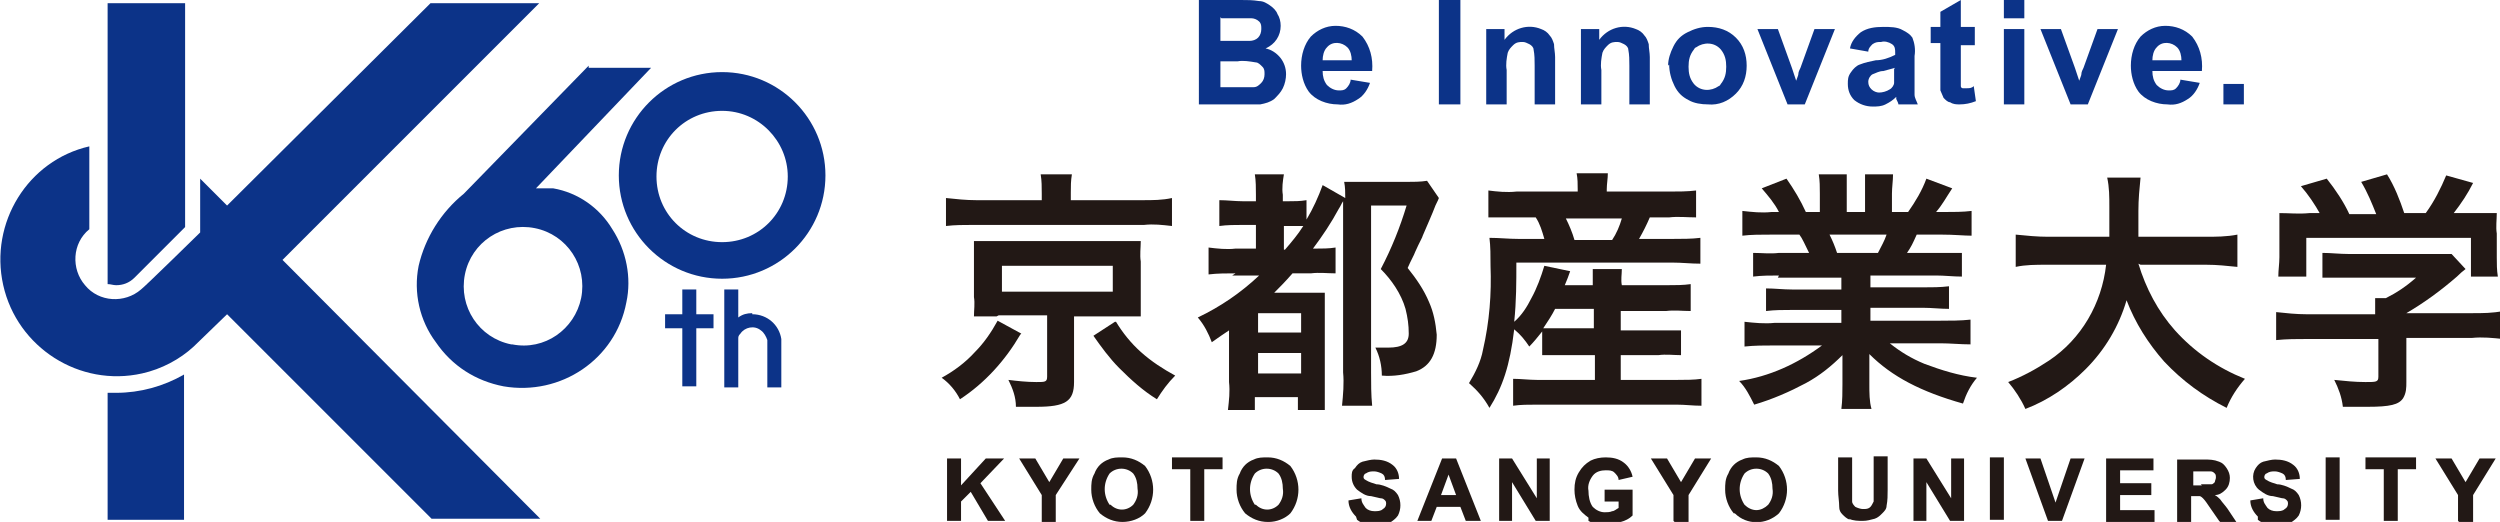 <?xml version="1.0" encoding="UTF-8"?>
<svg xmlns="http://www.w3.org/2000/svg" width="232.3" height="48.5" xmlns:xlink="http://www.w3.org/1999/xlink" version="1.1" viewBox="0 0 232.3 48.5">
  <defs>
    <clipPath id="clippath">
      <rect width="232.3" height="48.5" fill="none"/>
    </clipPath>
  </defs>
  <!-- Generator: Adobe Illustrator 28.7.4, SVG Export Plug-In . SVG Version: 1.2.0 Build 166)  -->
  <g>
    <g id="_レイヤー_1" data-name="レイヤー_1">
      <g clip-path="url(#clippath)">
        <path d="M111.4,0h3.9c.6,0,1.1,0,1.7.1.4,0,.7.2,1,.4.3.2.6.5.7.8.2.3.3.7.3,1.1,0,.9-.5,1.7-1.4,2.1.5.1,1,.4,1.4.9.3.4.5.9.5,1.5,0,.4-.1.9-.3,1.3-.2.4-.5.7-.8,1-.4.3-.8.4-1.3.5-.3,0-1.1,0-2.4,0h-3.3V0ZM113.4,1.6v2.2h1.3c.8,0,1.2,0,1.4,0,.3,0,.6-.1.8-.3.2-.2.3-.5.3-.8,0-.3,0-.5-.2-.7-.2-.2-.5-.3-.7-.3-.2,0-.7,0-1.7,0h-1.1ZM113.4,5.5v2.6h1.8c.4,0,.9,0,1.3,0,.3,0,.5-.2.7-.4.2-.2.3-.5.3-.8,0-.3,0-.5-.2-.7-.2-.2-.4-.4-.6-.4-.6-.1-1.2-.2-1.7-.1h-1.6Z" fill="#0c3388"/>
        <path d="M125.5,7.4l1.8.3c-.2.6-.6,1.2-1.1,1.5-.6.4-1.2.6-1.9.5-1,0-2.1-.4-2.7-1.2-.5-.7-.7-1.6-.7-2.4,0-1,.3-2,.9-2.7.6-.6,1.4-1,2.3-1,.9,0,1.8.3,2.5,1,.7.9,1,2,.9,3.2h-4.6c0,.5.1.9.4,1.3.3.3.7.5,1.1.5.3,0,.5,0,.7-.2.2-.2.4-.5.4-.8M125.6,5.6c0-.4-.1-.9-.4-1.2-.5-.5-1.4-.6-1.9,0,0,0,0,0,0,0-.3.3-.4.8-.4,1.2h2.8Z" fill="#0c3388"/>
        <rect x="133.7" width="2" height="9.7" fill="#0c3388"/>
        <path d="M144.5,9.7h-1.9v-3.6c0-.5,0-1-.1-1.5,0-.2-.2-.4-.4-.5-.2-.1-.4-.2-.6-.2-.3,0-.6,0-.9.3-.2.2-.4.4-.5.7-.1.5-.2,1.1-.1,1.6v3.2h-1.9V2.7h1.7v1c.8-1.1,2.2-1.5,3.4-1,.3.1.6.3.8.6.2.2.3.5.4.8,0,.4.1.8.1,1.2v4.4Z" fill="#0c3388"/>
        <path d="M153.3,9.7h-1.9v-3.6c0-.5,0-1-.1-1.5,0-.2-.2-.4-.4-.5-.2-.1-.4-.2-.6-.2-.3,0-.6,0-.9.3-.2.2-.4.4-.5.7-.1.5-.2,1.1-.1,1.6v3.2h-1.9V2.7h1.7v1c.8-1.1,2.2-1.5,3.4-1,.3.1.6.3.8.6.2.2.3.5.4.8,0,.4.1.8.1,1.2v4.4Z" fill="#0c3388"/>
        <path d="M155,6.1c0-.6.2-1.2.5-1.8.3-.6.7-1,1.3-1.3.6-.3,1.2-.5,1.9-.5,1,0,1.9.3,2.6,1,.7.7,1,1.6,1,2.6,0,1-.3,1.9-1,2.6-.7.7-1.6,1.1-2.6,1-.6,0-1.3-.1-1.8-.4-.6-.3-1-.7-1.3-1.3-.3-.6-.5-1.3-.5-2M156.9,6.2c0,.6.1,1.1.5,1.6.6.7,1.6.7,2.3.2,0,0,.1,0,.2-.2.4-.5.5-1,.5-1.6,0-.6-.1-1.1-.5-1.6-.6-.7-1.6-.7-2.3-.2,0,0-.1,0-.2.2-.4.5-.5,1-.5,1.6" fill="#0c3388"/>
        <path d="M166.1,9.7l-2.8-7h1.9l1.3,3.6.4,1.2c.1-.3.2-.5.2-.6,0-.2.1-.4.2-.6l1.3-3.6h1.9l-2.8,7h-1.7Z" fill="#0c3388"/>
        <path d="M173.6,4.8l-1.7-.3c.1-.6.5-1.1,1-1.5.6-.4,1.3-.5,2.1-.5.6,0,1.3,0,1.8.3.4.2.7.4.9.7.2.5.3,1.1.2,1.7v2.2c0,.5,0,.9,0,1.4,0,.3.2.6.3.9h-1.8c0-.1-.1-.3-.2-.5,0-.1,0-.2,0-.2-.3.3-.6.5-1,.7-.4.2-.8.2-1.2.2-.6,0-1.2-.2-1.7-.6-.4-.4-.6-.9-.6-1.5,0-.4,0-.7.3-1.1.2-.3.5-.6.8-.7.5-.2,1-.3,1.5-.4.6,0,1.2-.2,1.8-.5v-.2c0-.3,0-.6-.3-.8-.3-.2-.7-.3-1-.2-.3,0-.5,0-.8.2-.2.2-.4.4-.4.7M176.1,6.3c-.4.1-.7.2-1.1.3-.4,0-.7.2-1,.3-.2.1-.4.4-.4.7,0,.3.1.5.3.7.2.2.5.3.7.3.3,0,.7-.1,1-.3.2-.1.4-.4.4-.6,0-.3,0-.6,0-.9v-.4Z" fill="#0c3388"/>
        <path d="M183.5,2.7v1.5h-1.3v2.8c0,.3,0,.7,0,1,0,0,0,.2.2.2,0,0,.2,0,.3,0,.3,0,.5,0,.7-.2l.2,1.4c-.5.2-1,.3-1.5.3-.3,0-.6,0-.9-.2-.2,0-.4-.2-.6-.4-.1-.2-.2-.5-.3-.7,0-.4,0-.9,0-1.3v-3.1h-.9v-1.5h.9v-1.4l1.9-1.1v2.5h1.3Z" fill="#0c3388"/>
        <path d="M186.2,0h1.9v1.7h-1.9V0ZM186.2,2.7h1.9v7h-1.9V2.7Z" fill="#0c3388"/>
        <path d="M192.4,9.7l-2.8-7h1.9l1.3,3.6.4,1.2c.1-.3.2-.5.2-.6,0-.2.1-.4.2-.6l1.3-3.6h1.9l-2.8,7h-1.7Z" fill="#0c3388"/>
        <path d="M202.6,7.4l1.8.3c-.2.6-.6,1.2-1.1,1.5-.6.4-1.2.6-1.9.5-1,0-2.1-.4-2.7-1.2-.5-.7-.7-1.6-.7-2.4,0-1,.3-2,.9-2.7.6-.6,1.4-1,2.3-1,.9,0,1.8.3,2.5,1,.7.9,1,2,.9,3.2h-4.6c0,.5.1.9.4,1.3.3.3.7.5,1.1.5.3,0,.5,0,.7-.2.2-.2.4-.5.4-.8M202.7,5.6c0-.4-.1-.9-.4-1.2-.5-.5-1.4-.6-1.9,0,0,0,0,0,0,0-.3.3-.4.8-.4,1.2h2.8Z" fill="#0c3388"/>
        <rect x="206.6" y="7.8" width="1.9" height="1.9" fill="#0c3388"/>
        <path d="M91.8,48.4l-1.6-2.7-.9.9v1.8h-1.3v-5.8h1.3v2.5l2.3-2.5h1.7l-2.2,2.3,2.3,3.5h-1.6Z" fill="#221815"/>
        <path d="M96.8,48.4v-2.4s-2.1-3.4-2.1-3.4h1.5l1.3,2.2,1.3-2.2h1.5l-2.2,3.4v2.5h-1.3Z" fill="#221815"/>
        <path d="M102.2,47.7c-.5-.6-.8-1.4-.8-2.2,0-.5,0-1,.3-1.5.1-.3.3-.6.5-.8.2-.2.5-.4.8-.5.4-.2.8-.2,1.3-.2.8,0,1.5.3,2.1.8,1,1.3,1,3.1,0,4.4-.5.5-1.3.8-2.1.8-.8,0-1.5-.3-2.1-.8M103.2,46.9c.6.6,1.5.6,2.1,0,0,0,0,0,0,0,.3-.4.5-.9.4-1.5,0-.5-.1-1-.4-1.4-.6-.6-1.6-.6-2.2,0,0,0,0,0,0,0-.6.9-.6,2,0,2.9" fill="#221815"/>
        <path d="M110.6,48.4v-4.8h-1.7v-1.1h4.7v1.1h-1.7v4.8h-1.3Z" fill="#221815"/>
        <path d="M117.8,48.5c-.8,0-1.5-.3-2.1-.8-.5-.6-.8-1.4-.8-2.2,0-.5,0-1,.3-1.5.1-.3.3-.6.5-.8.2-.2.5-.4.8-.5.4-.2.8-.2,1.3-.2.8,0,1.5.3,2.1.8,1,1.3,1,3.1,0,4.4-.5.5-1.3.8-2,.8h0ZM116.7,46.9c.6.6,1.5.6,2.1,0,0,0,0,0,0,0,.3-.4.5-.9.4-1.5,0-.5-.1-1-.4-1.4-.6-.6-1.6-.6-2.2,0,0,0,0,0,0,0-.6.9-.6,2,0,2.9" fill="#221815"/>
        <path d="M126,48c-.4-.4-.7-.9-.7-1.5h0c0,0,1.2-.2,1.2-.2h0c0,.4.2.6.4.9.2.2.5.3.8.3.3,0,.6,0,.8-.2.2-.1.3-.3.3-.5,0-.1,0-.2-.1-.3-.1-.1-.2-.2-.4-.2-.1,0-.4-.1-.9-.2-.5,0-.9-.3-1.3-.6-.3-.3-.5-.7-.5-1.2,0-.3,0-.6.3-.8.2-.3.4-.5.7-.6.4-.1.8-.2,1.1-.2.6,0,1.2.1,1.7.5.4.3.6.8.6,1.3h0c0,0-1.3.1-1.3.1h0c0-.3-.1-.5-.3-.6-.2-.1-.5-.2-.7-.2-.3,0-.5,0-.8.2-.1,0-.2.2-.2.3,0,.1,0,.2.2.3.3.2.7.3,1,.4.4,0,.9.2,1.3.4.3.1.5.3.7.6.3.6.3,1.3,0,1.9-.2.3-.5.5-.8.7-.4.2-.8.2-1.3.2-.6,0-1.2-.1-1.7-.5" fill="#221815"/>
        <path d="M136.2,48.4l-.5-1.3h-2.2l-.5,1.3h-1.3l2.3-5.8h1.3l2.3,5.8h-1.4ZM133.9,46h1.4l-.7-1.9-.7,1.9Z" fill="#221815"/>
        <path d="M142.7,48.4l-2.2-3.6v3.6h-1.2v-5.8h1.2l2.3,3.7v-3.7h1.2v5.8h-1.2Z" fill="#221815"/>
        <path d="M147.6,48.1c-.4-.3-.8-.6-1-1.1-.2-.5-.3-1-.3-1.5,0-.6.1-1.1.4-1.6.3-.5.6-.8,1.1-1.1.4-.2.9-.3,1.4-.3.6,0,1.2.1,1.7.5.4.3.7.8.8,1.3h0c0,0-1.3.3-1.3.3h0c0-.3-.2-.5-.4-.7-.2-.2-.5-.2-.8-.2-.4,0-.9.1-1.2.5-.3.4-.5.9-.4,1.4,0,.5.1,1.1.4,1.5.3.3.7.5,1.1.5.2,0,.5,0,.7-.1.2,0,.4-.2.6-.3v-.6h-1.3v-1.1h2.6v2.4h0c-.3.3-.7.5-1.1.6-.5.2-.9.3-1.4.3-.6,0-1.1-.1-1.6-.4" fill="#221815"/>
        <path d="M155.5,48.4v-2.4s-2.1-3.4-2.1-3.4h1.5l1.3,2.2,1.3-2.2h1.5l-2.1,3.4v2.5h-1.3Z" fill="#221815"/>
        <path d="M161.1,47.7c-.5-.6-.8-1.4-.8-2.2,0-.5,0-1,.3-1.5.1-.3.3-.6.5-.8.2-.2.5-.4.8-.5.4-.2.8-.2,1.3-.2.8,0,1.5.3,2.1.8,1,1.3,1,3.1,0,4.4-1.2,1.1-3,1.1-4.1,0M162.1,46.9c.3.3.7.5,1.1.5.4,0,.8-.2,1.1-.5.3-.4.5-.9.4-1.5,0-.5-.1-1-.4-1.4-.6-.6-1.6-.6-2.2,0,0,0,0,0,0,0-.6.9-.6,2,0,2.9" fill="#221815"/>
        <path d="M171.9,48.3c-.3-.1-.5-.3-.7-.5-.2-.2-.3-.4-.3-.7,0-.5-.1-1-.1-1.5v-3.1h1.3v3.2c0,.3,0,.6,0,.9,0,.2.2.4.3.5.2.1.5.2.7.2.3,0,.5,0,.7-.2.1-.1.2-.3.3-.5,0-.3,0-.6,0-1v-3.2h1.3v3.1c0,.5,0,1-.1,1.5,0,.3-.2.5-.4.7-.2.2-.4.4-.7.5-.4.1-.7.2-1.1.2-.4,0-.9,0-1.3-.2" fill="#221815"/>
        <path d="M181.2,48.4l-2.2-3.6v3.6h-1.2v-5.8h1.2l2.3,3.7v-3.7h1.2v5.8h-1.2Z" fill="#221815"/>
        <rect x="184.9" y="42.5" width="1.3" height="5.8" fill="#221815"/>
        <path d="M190.3,48.4l-2.1-5.8h1.4l1.4,4.1,1.4-4.1h1.3l-2.1,5.8h-1.3Z" fill="#221815"/>
        <path d="M195.7,48.4v-5.8h4.4v1.1h-3.1v1.2h2.9v1.1h-2.9v1.4h3.2v1.1h-4.5Z" fill="#221815"/>
        <path d="M206.2,48.4l-.9-1.3c-.2-.3-.4-.6-.6-.8,0,0-.2-.2-.3-.2-.2,0-.4,0-.6,0h-.2v2.4h-1.3v-5.8h2.5c.5,0,.9,0,1.4.2.3.1.5.3.7.6.2.3.3.6.3.9,0,.4-.1.8-.4,1.1-.3.3-.6.5-1,.5.2.1.4.3.5.4.2.3.5.6.7.9l.8,1.2h-1.5ZM204.5,45c.3,0,.7,0,1,0,.1,0,.2-.1.3-.2,0-.1.1-.3.1-.4,0-.2,0-.3-.1-.4-.1-.1-.2-.2-.4-.2,0,0-.4,0-.8,0h-.8v1.3h.8Z" fill="#221815"/>
        <path d="M209.8,48c-.4-.4-.7-.9-.7-1.5h0c0,0,1.2-.2,1.2-.2h0c0,.4.2.6.4.9.2.2.5.3.8.3.3,0,.6,0,.8-.2.2-.1.3-.3.3-.5,0-.1,0-.2-.1-.3-.1-.1-.2-.2-.4-.2-.1,0-.4-.1-.9-.2-.5,0-.9-.3-1.3-.6-.6-.5-.7-1.4-.3-2,.2-.3.4-.5.7-.6.4-.1.8-.2,1.1-.2.6,0,1.2.1,1.7.5.4.3.6.8.6,1.3h0c0,0-1.3.1-1.3.1h0c0-.3-.1-.5-.3-.6-.2-.1-.5-.2-.7-.2-.3,0-.5,0-.8.2-.1,0-.2.2-.2.3,0,.1,0,.2.2.3.3.2.7.3,1,.4.4,0,.9.2,1.3.4.3.1.5.3.7.6.3.6.3,1.3,0,1.9-.2.3-.5.5-.8.7-.4.2-.8.2-1.3.2-.6,0-1.2-.1-1.7-.5" fill="#221815"/>
        <rect x="216.1" y="42.5" width="1.3" height="5.8" fill="#221815"/>
        <path d="M221.5,48.4v-4.8h-1.7v-1.1h4.7v1.1h-1.7v4.8h-1.3Z" fill="#221815"/>
        <path d="M228.4,48.4v-2.4s-2.1-3.4-2.1-3.4h1.5l1.3,2.2,1.3-2.2h1.5l-2.1,3.4v2.5h-1.3Z" fill="#221815"/>
        <path d="M94.8,31.1c-1.4,2.4-3.3,4.5-5.6,6-.4-.8-1-1.5-1.7-2,1.1-.6,2.2-1.4,3.1-2.4.8-.8,1.5-1.8,2.1-2.9l2.2,1.2ZM96.8,18c0-.6,0-1.2-.1-1.8h2.9c-.1.6-.1,1.1-.1,1.7v.7h6.7c.9,0,1.8,0,2.7-.2v2.6c-.9-.1-1.7-.2-2.6-.1h-15.9c-.8,0-1.7,0-2.5.1v-2.6c.9.1,1.9.2,2.8.2h6.1v-.7ZM92.6,29.4c-1,0-1.5,0-2.1,0,0-.6.1-1.2,0-1.8v-3.3c0-.8,0-1.2,0-1.3s0-.1,0-.3c0-.1,0-.2,0-.3q.2,0,.6,0c.2,0,1,0,1.5,0h11.3c.7,0,1.4,0,2.1,0,0,.6-.1,1.3,0,1.9v3.3c0,.8,0,1.2,0,1.8-.5,0-1.2,0-2.1,0h-4.1v6.1c0,1.8-.8,2.3-3.5,2.3s-.6,0-1.9,0c0-.9-.3-1.7-.7-2.5.8.1,1.7.2,2.6.2.8,0,1,0,1-.5v-5.7h-4.5ZM93.1,27.1h10.3v-2.4h-10.3v2.4ZM103.7,29.9c.6,1,1.4,2,2.3,2.8,1,.9,2.1,1.6,3.2,2.2-.7.7-1.2,1.4-1.7,2.2-1.3-.8-2.4-1.8-3.5-2.9-.9-.9-1.7-2-2.4-3l2-1.3Z" fill="#221815"/>
        <path d="M114.8,25.4c-.8,0-1.7,0-2.5.1v-2.5c.8.1,1.7.2,2.5.1h1.9v-2.2h-1.2c-.7,0-1.5,0-2.2.1v-2.4c.7,0,1.5.1,2.2.1h1.2v-.6c0-.6,0-1.3-.1-1.9h2.7c-.1.6-.2,1.3-.1,1.9v.6h.5c.6,0,1.1,0,1.7-.1v1.8c.6-1,1.1-2.1,1.5-3.2l2.1,1.2c0-.5,0-1-.1-1.5.6,0,1.1,0,2.1,0h3.7c.6,0,1.3,0,1.9-.1l1.1,1.6c-.1.3-.3.6-.4.9-.1.3-.8,1.9-1.1,2.6,0,.1-.3.6-.7,1.5-.1.3-.4.8-.7,1.5.8,1,1.5,2,2,3.2.4.9.6,1.9.7,3,0,1.8-.6,2.9-1.9,3.4-1,.3-2.1.5-3.2.4,0-.9-.2-1.8-.6-2.6.7,0,1,0,1.2,0,1.3,0,1.9-.4,1.9-1.3,0-.8-.1-1.5-.3-2.3-.4-1.4-1.3-2.7-2.3-3.7,1-1.9,1.8-3.9,2.4-5.9h-3.3v15.5c0,1,0,2.1.1,3.1h-2.8c.1-1,.2-2.1.1-3.1v-15.9c-.2.3-.2.4-.4.7-.7,1.3-1.5,2.5-2.4,3.7h.2c.6,0,1.3,0,1.9-.1v2.4c-.8,0-1.5-.1-2.3,0h-1.7c-.7.8-1.1,1.2-1.7,1.8h2.8c.6,0,1.3,0,1.9,0,0,.6,0,1.1,0,2.5v5.6c0,1.1,0,2.1,0,2.8h-2.5v-1.2h-4v1.2h-2.5c.1-.9.2-1.7.1-2.6v-4.8c-.6.4-.9.6-1.6,1.1-.3-.8-.7-1.6-1.3-2.3,2.1-1,4-2.3,5.7-3.9h-2.5ZM116.9,30.9h4v-1.8h-4v1.8ZM116.9,34.7h4v-1.9h-4v1.9ZM119.4,23.2c.6-.7,1.2-1.4,1.7-2.2-.4,0-.7,0-1.1,0h-.7v2.2h.2Z" fill="#221815"/>
        <path d="M143.3,30.8c-.4.5-.8,1-1.2,1.4-.4-.6-.8-1.1-1.4-1.6-.4,3.4-1.1,5.4-2.3,7.3-.5-.9-1.1-1.6-1.9-2.3.6-1,1.1-2,1.3-3.1.6-2.6.8-5.2.7-7.8,0-.9,0-1.8-.1-2.6.9,0,1.8.1,2.7.1h2.4c-.2-.7-.4-1.4-.8-2h-2c-.8,0-1.6,0-2.4,0v-2.5c.8.1,1.7.2,2.6.1h5.7v-.2c0-.5,0-1-.1-1.5h2.9c0,.5-.1,1-.1,1.5v.2h5.7c.9,0,1.8,0,2.6-.1v2.5c-.8,0-1.7-.1-2.5,0h-1.8c-.3.7-.6,1.3-1,2h3.1c.9,0,1.8,0,2.6-.1v2.4c-.9,0-1.7-.1-2.6-.1h-14.5c0,1.8,0,3.6-.2,5.5.7-.6,1.2-1.4,1.6-2.2.5-.9.9-2,1.2-3l2.4.5q-.2.6-.5,1.3h2.6c0-.5,0-1,0-1.5h2.7c0,.5-.1,1,0,1.5h4.2c.8,0,1.5,0,2.2-.1v2.5c-.8,0-1.5-.1-2.3,0h-4.2v1.8h3.5c.7,0,1.4,0,2.1,0v2.3c-.7,0-1.4-.1-2.1,0h-3.5v2.3h5.3c.7,0,1.5,0,2.2-.1v2.5c-.8,0-1.5-.1-2.3-.1h-13c-.8,0-1.5,0-2.2.1v-2.5c.7,0,1.5.1,2.2.1h5.4v-2.3h-2.7c-.7,0-1.4,0-2.2,0v-2ZM144.5,28.7c-.3.6-.7,1.2-1.1,1.8.7,0,1.3,0,2,0h2.7v-1.8h-3.7ZM149.8,22.3c.4-.6.7-1.3.9-2h-5.2c.3.6.6,1.3.8,2h3.6Z" fill="#221815"/>
        <path d="M165.3,25.6c-.8,0-1.6,0-2.4.1v-2.2c.8,0,1.6.1,2.4,0h2.8c-.4-.8-.6-1.3-.9-1.7h-2.5c-1.1,0-2,0-2.8.1v-2.3c.9.1,1.8.2,2.7.1h.7c-.4-.8-1-1.5-1.6-2.2l2.3-.9c.7,1,1.3,2,1.8,3.1h1.3v-1.7c0-.6,0-1.2-.1-1.8h2.6c0,.6,0,1.2,0,1.7v1.8h1.7v-1.8c0-.6,0-1.2,0-1.7h2.6c0,.6-.1,1.2-.1,1.8v1.7h1.5c.7-1,1.3-2,1.7-3.1l2.4.9c-.6.9-.9,1.5-1.5,2.2h.7c.9,0,1.8,0,2.6-.1v2.3c-.7,0-1.6-.1-2.8-.1h-2.3c-.4.9-.5,1.1-.9,1.7h2.7c.8,0,1.6,0,2.4,0v2.2c-.8,0-1.6-.1-2.4-.1h-6.1v1.1h4.9c.8,0,1.6,0,2.4-.1v2.1c-.8,0-1.6-.1-2.4-.1h-4.9v1.2h6.5c.9,0,1.9,0,2.8-.1v2.3c-.9,0-1.9-.1-2.8-.1h-4.7c1,.8,2,1.4,3.2,1.9,1.6.6,3.2,1.1,4.9,1.3-.6.7-1,1.5-1.3,2.4-3.9-1.1-6.6-2.5-8.7-4.6,0,.6,0,1.1,0,1.7v1.1c0,.8,0,1.6.2,2.3h-2.8c.1-.8.1-1.6.1-2.3v-1.1c0-.5,0-1.1,0-1.6-1,1-2.1,1.9-3.4,2.6-1.5.8-3.1,1.5-4.8,2-.4-.8-.8-1.6-1.4-2.2,2.8-.4,5.4-1.6,7.7-3.3h-4.4c-.9,0-1.9,0-2.8.1v-2.3c.9.1,1.9.2,2.8.1h6.2v-1.2h-4.6c-.8,0-1.6,0-2.4.1v-2.1c.8,0,1.6.1,2.4.1h4.6v-1.1h-5.9ZM174.5,23.5c.3-.6.6-1.1.8-1.7h-5.3c.3.6.5,1.1.7,1.7h3.9Z" fill="#221815"/>
        <path d="M198.7,24.5c.7,2.3,1.8,4.4,3.4,6.2,1.8,2,4,3.5,6.5,4.5-.7.8-1.3,1.7-1.7,2.7-2.2-1.1-4.1-2.5-5.8-4.3-1.5-1.7-2.7-3.6-3.5-5.7-.7,2.4-2,4.6-3.8,6.4-1.6,1.6-3.5,2.9-5.6,3.7-.4-.9-1-1.8-1.6-2.5,1.3-.5,2.6-1.2,3.8-2,3-2,4.9-5.3,5.3-8.9h-5.5c-1,0-2,0-2.9.2v-3c1,.1,2,.2,3,.2h5.7c0-1.2,0-1.6,0-2.8,0-.9,0-1.8-.2-2.7h3.1c-.1,1-.2,2-.2,3.1,0,1,0,1.5,0,2.4h6.2c1,0,2,0,3-.2v3c-1-.1-1.9-.2-2.9-.2h-6.1Z" fill="#221815"/>
        <path d="M214.4,31.5c-1,0-1.9,0-2.9.1v-2.6c.9.1,1.9.2,2.8.2h6.4v-.2c0-.4,0-.9,0-1.3h1c1-.5,1.9-1.1,2.8-1.9h-6.4c-.8,0-1.6,0-2.3,0v-2.3c.8,0,1.6.1,2.4.1h7.8c.6,0,1.2,0,1.8,0l1.3,1.4q-.4.3-.8.7c-1.5,1.3-3,2.4-4.7,3.4h0s6.1,0,6.1,0c1,0,1.9,0,2.9-.2v2.6c-1-.1-1.9-.2-2.9-.1h-6.1v4.1c0,.5,0,1-.3,1.5-.4.6-1.2.8-3.3.8s-1.1,0-2.3,0c-.1-.9-.4-1.7-.8-2.5,1,.1,1.9.2,2.9.2,1,0,1.2,0,1.2-.5v-3.5h-6.3ZM215.6,19.9c-.5-.9-1.1-1.8-1.8-2.6l2.4-.7c.8,1,1.6,2.2,2.1,3.3h2.5c-.4-1-.8-2-1.4-3l2.4-.7c.7,1.1,1.2,2.4,1.6,3.6h2c.8-1.1,1.4-2.3,1.9-3.5l2.5.7c-.5,1-1.1,1.9-1.8,2.8h1.1c1,0,1.9,0,2.9,0,0,.6-.1,1.3,0,1.9v2.2c0,.6,0,1.2.1,1.8h-2.5v-3.6h-15.3v3.6h-2.6c0-.6.1-1.2.1-1.8v-2.2c0-.6,0-1.3,0-1.9.9,0,1.8.1,2.8,0h1.1Z" fill="#221815"/>
        <path d="M67.1,25.9c-5.3,0-9.6-4.3-9.6-9.6,0-5.3,4.3-9.6,9.6-9.6,5.3,0,9.6,4.3,9.6,9.6h0c0,5.3-4.3,9.6-9.6,9.6M67.1,10.3c-3.4,0-6.1,2.7-6.1,6.1,0,3.4,2.7,6.1,6.1,6.1,3.4,0,6.1-2.7,6.1-6.1,0-3.3-2.7-6.1-6.1-6.1h0Z" fill="#0c3388"/>
        <path d="M26.2,24.2L50.1.3h-10.1l-18.9,18.8-2.5-2.5v5s-5.2,5.1-5.5,5.3c-1.5,1.3-3.9,1.2-5.2-.4-1.3-1.5-1.2-3.9.4-5.2,0,0,0,0,0,0v-7.7C2.6,14.9-1,20.7.3,26.5c1.3,5.8,7.1,9.5,12.9,8.2,1.8-.4,3.5-1.3,4.8-2.5l3.1-3,19,19h10.1l-24-24.1Z" fill="#0c3388"/>
        <path d="M17.1.3h-7.1v26.1c.3,0,.5.1.8.1.6,0,1.2-.2,1.7-.7l4.7-4.7V.3Z" fill="#0c3388"/>
        <path d="M10,36.5v11.8h7.1v-13.5c-1.9,1.1-4.1,1.7-6.3,1.7,0,0-.6,0-.8,0" fill="#0c3388"/>
        <path d="M64.7,26.9h-1.3v2.3h-1.6v1.3h1.6v5.4h1.3v-5.4h1.6v-1.3h-1.6v-2.3ZM69.9,29.1c-.5,0-.9.1-1.3.4v-2.6h-1.3v9.1h1.3v-4.5c0-.2,0-.3.2-.5,0,0,0,0,0,0,0,0,0,0,0,0,.4-.6,1.3-.8,1.9-.3.3.2.5.6.6.9v4.4h1.3v-4.5h0c-.2-1.3-1.3-2.3-2.7-2.3" fill="#0c3388"/>
        <path d="M54.7,6.3h5.8l-10.7,11.2c.4,0,.7,0,1,0,.3,0,.5,0,.6,0,2.3.4,4.3,1.8,5.5,3.8,1.3,2,1.8,4.5,1.3,6.8-1,5.3-6.1,8.7-11.4,7.8-2.6-.5-4.8-1.9-6.3-4.1-1.5-2-2.1-4.6-1.6-7.1.6-2.6,2.1-5,4.2-6.7l11.6-11.9ZM54,27.7c.6-3-1.3-5.9-4.3-6.5-3-.6-5.9,1.3-6.5,4.3-.6,3,1.3,5.9,4.3,6.5,0,0,0,0,.1,0,3,.6,5.8-1.4,6.4-4.3" fill="#0c3388"/>
      </g>
    </g>
  </g>
</svg>